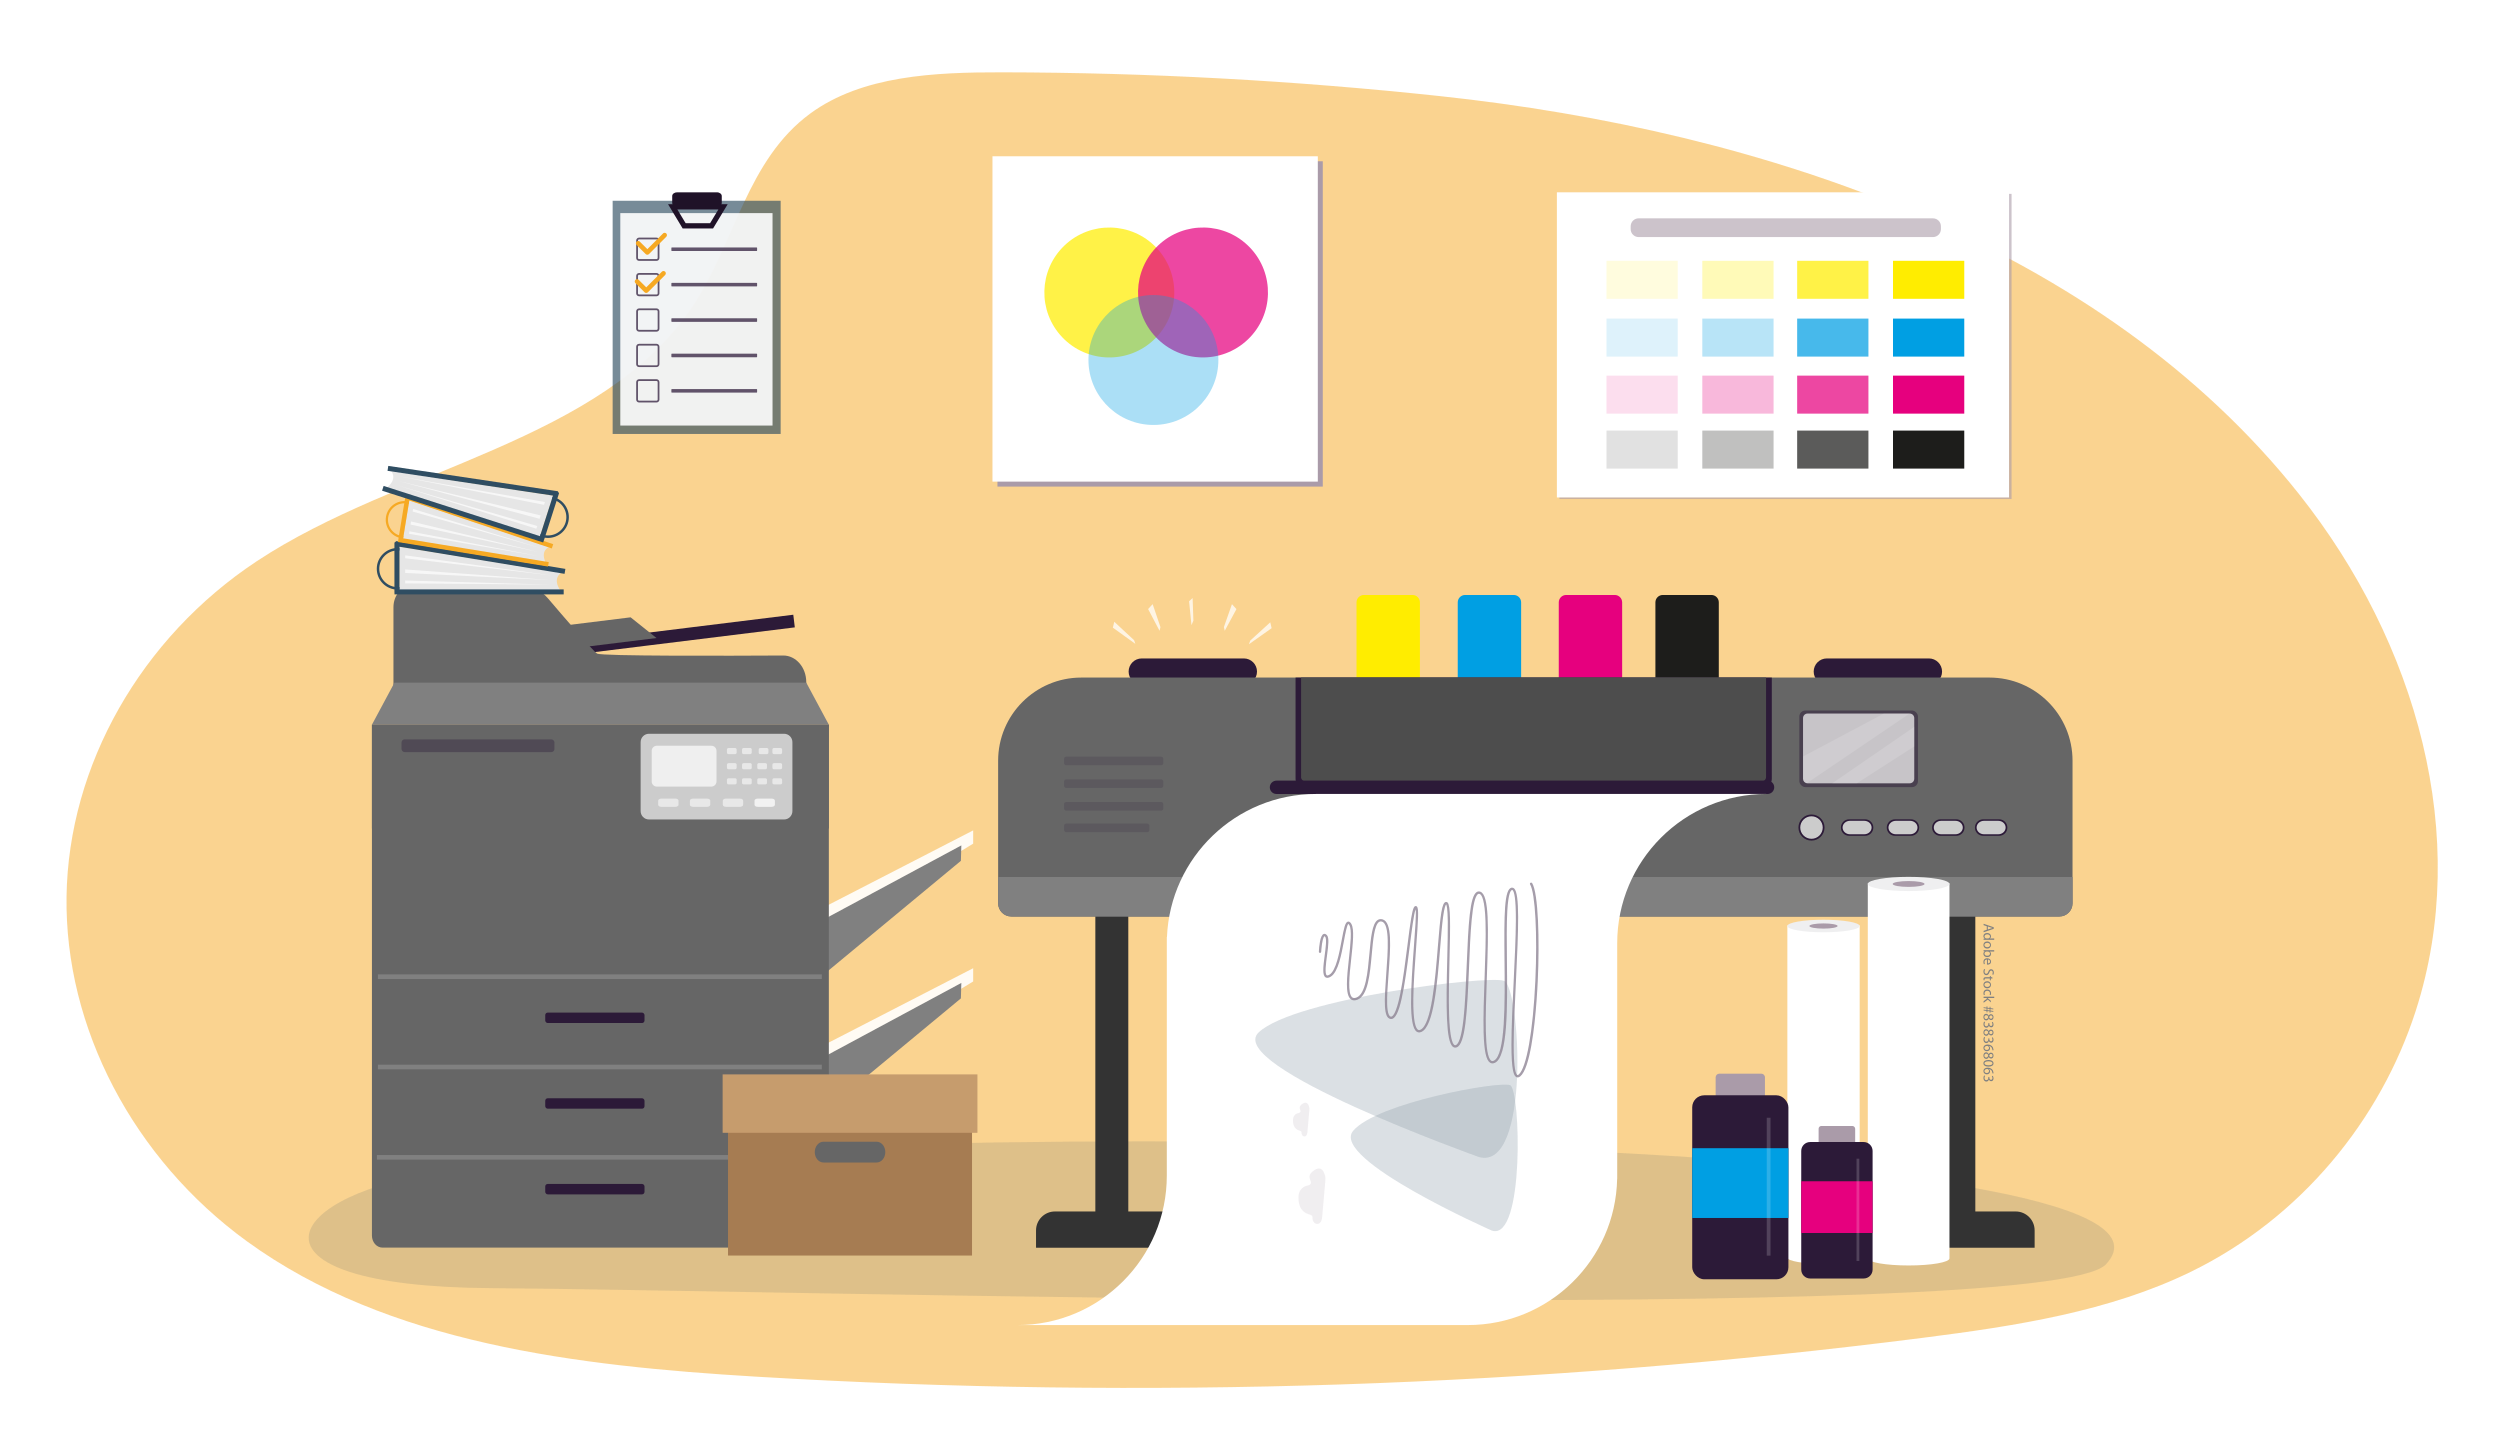 <svg xmlns="http://www.w3.org/2000/svg" id="_&#x143;&#xEB;&#xEE;&#xE9;_1" data-name="&#x143;&#xEB;&#xEE;&#xE9;_1" viewBox="0 0 999.8 578.29"><defs><style>      .st0, .st1, .st2 {        fill: #aa9ba9;      }      .st3 {        fill: #fefefe;        opacity: .18;      }      .st4, .st5, .st6, .st7, .st8 {        fill: #009fe3;      }      .st4, .st9, .st10, .st11 {        opacity: .72;      }      .st12 {        opacity: .54;      }      .st13, .st14 {        fill: #f6a923;      }      .st13, .st15 {        opacity: .5;      }      .st16, .st17 {        opacity: .74;      }      .st1, .st18 {        opacity: .32;      }      .st6, .st19, .st20, .st21 {        opacity: .13;      }      .st19, .st9, .st22, .st23 {        fill: #1d1d1b;      }      .st24, .st25, .st18, .st26 {        fill: #2f4d62;      }      .st24, .st27 {        opacity: .14;      }      .st28 {        fill: #4d4d4d;      }      .st25 {        opacity: .65;      }      .st29, .st30, .st27, .st31, .st32 {        fill: #fff;      }      .st33 {        opacity: .79;      }      .st34 {        opacity: .46;      }      .st35 {        opacity: .73;      }      .st36 {        fill: #c69c6d;      }      .st30 {        opacity: .9;      }      .st7, .st37, .st38, .st23 {        opacity: .28;      }      .st39 {        opacity: .93;      }      .st39, .st40, .st17 {        fill: #f2f2f2;      }      .st8 {        opacity: .33;      }      .st10, .st37, .st41, .st20 {        fill: #e6007e;      }      .st42 {        fill: #666;      }      .st2 {        opacity: .6;      }      .st43 {        fill: #2c1938;      }      .st31 {        opacity: .69;      }      .st32 {        opacity: .75;      }      .st44 {        fill: #333;      }      .st45 {        fill: #1f1228;      }      .st46 {        fill: #efeff0;      }      .st47 {        fill: #a67c52;      }      .st11, .st38, .st21, .st48 {        fill: #ffed00;      }      .st49 {        fill: #ccc;      }      .st50 {        opacity: .36;      }      .st50, .st51, .st15 {        fill: #2c1a38;      }      .st52 {        fill: gray;      }      .st53 {        fill: #e6e6e6;      }    </style></defs><path class="st13" d="M919.49,197.67c-79.42-100.01-213.79-145.33-343.75-159.25-58.1-6.22-116.55-9.4-174.95-9.5-26.92-.04-55.98,1.24-76.75,16.48-25.27,18.55-30.12,51.42-46.8,76.74-35.98,54.63-117.85,64.8-174.52,102.28-46.37,30.66-75.35,81.73-76.11,134.12-.76,52.38,26.73,104.9,72.18,137.91,56.28,40.88,132.03,49.81,203.54,54.1,155.94,9.36,312.7,4.13,466.98-15.57,36.83-4.7,74.29-10.46,106.89-26.38,44.01-21.49,75.83-60.72,89.89-104.31,22.38-69.39.5-147.28-46.62-206.63Z"></path><g><rect class="st2" x="623.64" y="77.53" width="180.83" height="122.04"></rect><rect class="st29" x="622.63" y="76.91" width="180.83" height="122.04"></rect><path class="st2" d="M655.32,87.32h117.71c1.76,0,3.18,1.43,3.18,3.18v1.13c0,1.76-1.43,3.18-3.18,3.18h-117.71c-1.76,0-3.18-1.43-3.18-3.18v-1.13c0-1.76,1.43-3.18,3.18-3.18Z"></path><g><rect class="st21" x="642.46" y="104.3" width="28.5" height="15.2"></rect><rect class="st38" x="680.79" y="104.3" width="28.5" height="15.2"></rect><rect class="st11" x="718.72" y="104.3" width="28.5" height="15.2"></rect><rect class="st48" x="757.05" y="104.3" width="28.5" height="15.2"></rect></g><g><rect class="st6" x="642.46" y="127.41" width="28.5" height="15.2"></rect><rect class="st7" x="680.79" y="127.41" width="28.5" height="15.2"></rect><rect class="st4" x="718.72" y="127.41" width="28.5" height="15.2"></rect><rect class="st5" x="757.05" y="127.41" width="28.5" height="15.2"></rect></g><g><rect class="st20" x="642.46" y="150.22" width="28.5" height="15.2"></rect><rect class="st37" x="680.79" y="150.22" width="28.5" height="15.2"></rect><rect class="st10" x="718.72" y="150.22" width="28.5" height="15.2"></rect><rect class="st41" x="757.05" y="150.22" width="28.5" height="15.2"></rect></g><g><rect class="st19" x="642.46" y="172.2" width="28.5" height="15.2"></rect><rect class="st23" x="680.79" y="172.2" width="28.5" height="15.2"></rect><rect class="st9" x="718.72" y="172.2" width="28.5" height="15.2"></rect><rect class="st22" x="757.05" y="172.2" width="28.5" height="15.2"></rect></g></g><path class="st24" d="M180.46,468.32c-68.02,8.02-89.47,46.31,16.5,46.84,99.9.5,621.85,15.27,645.23-9.51,49.68-52.65-473.87-59.47-661.73-37.32Z"></path><g><rect class="st0" x="398.9" y="64.49" width="130.11" height="130.11"></rect><rect class="st29" x="396.91" y="62.5" width="130.11" height="130.11"></rect><circle class="st11" cx="443.65" cy="116.98" r="25.98" transform="translate(41.73 338.28) rotate(-43.61)"></circle><circle class="st10" cx="481.11" cy="116.98" r="25.98" transform="translate(52.07 364.11) rotate(-43.61)"></circle><circle class="st8" cx="461.29" cy="143.98" r="25.98" transform="translate(295.25 597.79) rotate(-87.24)"></circle></g><g><g><g><path class="st51" d="M771.41,263.32h-40.82c-2.91,0-5.26,2.36-5.26,5.26s2.36,5.26,5.26,5.26h40.82c2.91,0,5.26-2.36,5.26-5.26s-2.36-5.26-5.26-5.26Z"></path><path class="st51" d="M497.44,263.32h-40.82c-2.91,0-5.26,2.36-5.26,5.26s2.36,5.26,5.26,5.26h40.82c2.91,0,5.26-2.36,5.26-5.26s-2.36-5.26-5.26-5.26Z"></path></g><g><g><path class="st48" d="M545.46,237.94h19.43c1.63,0,2.96,1.32,2.96,2.96v43.93c0,1.63-1.32,2.96-2.96,2.96h-19.43c-1.63,0-2.96-1.32-2.96-2.96v-43.93c0-1.63,1.32-2.96,2.96-2.96Z"></path><path class="st5" d="M585.94,237.94h19.43c1.63,0,2.96,1.32,2.96,2.96v43.93c0,1.63-1.32,2.96-2.96,2.96h-19.43c-1.63,0-2.96-1.32-2.96-2.96v-43.93c0-1.63,1.32-2.96,2.96-2.96Z"></path><path class="st41" d="M626.34,237.94h19.43c1.63,0,2.96,1.32,2.96,2.96v43.93c0,1.63-1.32,2.96-2.96,2.96h-19.43c-1.63,0-2.96-1.32-2.96-2.96v-43.93c0-1.63,1.32-2.96,2.96-2.96Z"></path><path class="st22" d="M664.99,237.94h19.43c1.63,0,2.96,1.32,2.96,2.96v43.93c0,1.63-1.32,2.96-2.96,2.96h-19.43c-1.63,0-2.96-1.32-2.96-2.96v-43.93c0-1.63,1.32-2.96,2.96-2.96Z"></path></g><g><g><rect class="st44" x="438.05" y="354.01" width="13.18" height="133.12"></rect><path class="st44" d="M467.38,484.49h-45.47c-4.19,0-7.58,3.39-7.58,7.58v6.92h60.63v-6.92c0-4.19-3.39-7.58-7.58-7.58Z"></path></g><g><rect class="st44" x="776.79" y="354.01" width="13.18" height="133.12"></rect><path class="st44" d="M806.11,484.49h-45.47c-4.19,0-7.58,3.39-7.58,7.58v6.92h60.63v-6.92c0-4.19-3.39-7.58-7.58-7.58Z"></path></g></g><path class="st42" d="M795.57,270.97h-363.12c-18.38,0-33.28,14.9-33.28,33.28v57.01c0,2.91,2.37,5.27,5.27,5.27h419.14c2.91,0,5.27-2.36,5.27-5.27v-57.01c0-18.38-14.9-33.28-33.28-33.28Z"></path><path class="st51" d="M518.12,311.51c0,1.76,1.35,3.18,3.02,3.18h184.42c1.67,0,3.02-1.42,3.02-3.18v-40.53h-190.46v40.53Z"></path><path class="st28" d="M520.32,310.73c0,.97.79,1.76,1.76,1.76h182.44c.97,0,1.76-.79,1.76-1.76v-39.76h-185.95v39.76Z"></path><path class="st52" d="M399.17,361.26c0,2.91,2.37,5.27,5.27,5.27h419.14c2.91,0,5.27-2.36,5.27-5.27v-10.54h-429.68v10.54Z"></path><g><g><rect class="st15" x="719.59" y="284.15" width="47.45" height="30.64" rx="2.42" ry="2.42"></rect><path class="st31" d="M763.75,285.36h-40.86c-1,0-1.82.81-1.82,1.81v24.27c0,.9.65,1.65,1.5,1.79.1.02.21.03.31.03h40.86c1,0,1.81-.82,1.81-1.82v-24.27c0-1-.81-1.81-1.81-1.81Z"></path></g><path class="st27" d="M721.07,302.53v8.91c0,.9.65,1.65,1.5,1.79l41.12-27.87h-10.3l-32.32,17.17Z"></path><polygon class="st27" points="742.57 313.26 765.55 298.51 765.55 290.68 732.72 313.26 742.57 313.26"></polygon></g><g class="st34"><path class="st50" d="M426.4,302.6h37.96c.48,0,.87.39.87.87v1.71c0,.48-.39.87-.87.87h-37.96c-.48,0-.87-.39-.87-.87v-1.72c0-.48.39-.87.87-.87Z"></path><rect class="st50" x="425.53" y="311.67" width="39.7" height="3.45" rx=".87" ry=".87"></rect><path class="st50" d="M426.4,320.73h37.96c.48,0,.87.39.87.87v1.72c0,.48-.39.87-.87.87h-37.96c-.48,0-.87-.39-.87-.87v-1.72c0-.48.39-.87.87-.87Z"></path><rect class="st50" x="425.53" y="329.36" width="34.14" height="3.45" rx=".87" ry=".87"></rect></g><g><circle class="st51" cx="724.45" cy="330.95" r="5.22"></circle><circle class="st49" cx="724.45" cy="330.95" r="4.5"></circle></g><g><path class="st51" d="M745.88,327.66h-6.37c-1.82,0-3.3,1.48-3.3,3.3s1.48,3.3,3.3,3.3h6.37c1.82,0,3.3-1.48,3.3-3.3s-1.48-3.3-3.3-3.3Z"></path><path class="st49" d="M745.54,328.26h-5.7c-1.63,0-2.95,1.2-2.95,2.69s1.32,2.69,2.95,2.69h5.7c1.63,0,2.95-1.2,2.95-2.69s-1.32-2.69-2.95-2.69Z"></path></g><g><path class="st51" d="M764.22,327.66h-6.37c-1.82,0-3.3,1.48-3.3,3.3s1.48,3.3,3.3,3.3h6.37c1.82,0,3.3-1.48,3.3-3.3s-1.48-3.3-3.3-3.3Z"></path><path class="st49" d="M763.89,328.26h-5.7c-1.63,0-2.95,1.2-2.95,2.69s1.32,2.69,2.95,2.69h5.7c1.63,0,2.95-1.2,2.95-2.69s-1.32-2.69-2.95-2.69Z"></path></g><g><path class="st51" d="M782.35,327.66h-6.37c-1.82,0-3.3,1.48-3.3,3.3s1.48,3.3,3.3,3.3h6.37c1.82,0,3.3-1.48,3.3-3.3s-1.48-3.3-3.3-3.3Z"></path><path class="st49" d="M782.01,328.26h-5.7c-1.63,0-2.95,1.2-2.95,2.69s1.32,2.69,2.95,2.69h5.7c1.63,0,2.95-1.2,2.95-2.69s-1.32-2.69-2.95-2.69Z"></path></g><g><path class="st51" d="M799.48,327.66h-6.37c-1.82,0-3.3,1.48-3.3,3.3s1.48,3.3,3.3,3.3h6.37c1.82,0,3.3-1.48,3.3-3.3s-1.48-3.3-3.3-3.3Z"></path><path class="st49" d="M799.14,328.26h-5.7c-1.63,0-2.95,1.2-2.95,2.69s1.32,2.69,2.95,2.69h5.7c1.63,0,2.95-1.2,2.95-2.69s-1.32-2.69-2.95-2.69Z"></path></g></g></g><path class="st51" d="M706.88,312.19h-196.39c-1.47,0-2.67,1.19-2.67,2.67s1.19,2.67,2.67,2.67h196.39c1.47,0,2.67-1.19,2.67-2.67s-1.19-2.67-2.67-2.67Z"></path><path class="st29" d="M526.39,317.52c-32.16,0-58.38,25.4-59.7,57.24h-.06v95.4c0,33-26.75,59.76-59.76,59.76h179.28c.28,0,.56,0,.84,0,32.57,0,59.05-26.05,59.74-58.45h.02v-94.19c0-33,26.75-59.76,59.76-59.76h-180.04s-.05,0-.08,0Z"></path><g class="st12"><path class="st18" d="M601.46,392.24c-6.59-2.29-83.53,7.14-98.03,20.56-14.5,13.42,88.02,49.92,88.02,49.92,20.81,5.75,16.59-68.19,10.01-70.48Z"></path><path class="st18" d="M603.95,433.99c-4.17-1.8-53.38,7.02-62.81,18.26-9.43,11.24,55.46,39.88,55.46,39.88,13.2,4.45,11.52-56.34,7.35-58.14Z"></path><g class="st33"><path class="st43" d="M612.07,353.03c-.22.13-.29.42-.16.65,2.06,3.41,2.96,20,2.1,38.6-.93,20.18-3.54,34.88-6.65,37.44-.23.19-.41.26-.54.2-.55-.28-1.47-2.22-1.46-12.14,0-7,.46-16.25.89-25.19,1.06-21.79,1.54-35.17-.71-37.27-.28-.26-.6-.37-.95-.33-3.05.36-3.09,10.7-2.91,28.94.17,16.96.39,38.07-4.28,40.27-.53.25-.84.12-1.02,0-2.87-1.9-2.28-18.51-1.76-33.17.73-20.48.93-33.01-2.55-34.4-.53-.21-1.05-.17-1.52.13-2.71,1.75-3.32,12.37-4.01,29.65-.3,7.48-.61,15.22-1.26,21.14-.88,7.98-2.16,10.06-3.07,10.41-.23.09-.41.07-.59-.06-.8-.57-1.81-3.15-2.1-12.23-.21-6.58,0-14.98.18-22.39.33-13.54.46-21.26-.81-22.38-.18-.16-.41-.23-.64-.2-1.64.24-2.18,5.1-3.22,17.87-1.07,13.19-2.53,31.25-6.98,33.25-.53.24-.82.1-1-.03-.88-.62-1.92-3.25-1.83-12.28.06-6.46.65-14.26,1.16-21.14.81-10.79,1.05-14.94.32-15.78-.16-.18-.33-.23-.45-.24-.7-.05-1.19.68-1.89,4.85-.47,2.79-.97,6.69-1.49,10.83-.82,6.46-1.74,13.78-2.89,19.43-1.7,8.4-3.16,9.17-3.71,9.11-.63-.07-1.4-1-1.52-5.08-.09-3.21.22-7.45.56-11.94.79-10.7,1.55-20.8-2.42-21.89-.74-.2-1.4-.1-1.98.3-2.17,1.5-2.67,7.05-3.26,13.48-.69,7.54-1.46,16.09-5.18,17.49-.72.27-1.27.25-1.68-.06-1.94-1.5-1.12-8.94-.4-15.51.66-6.04,1.29-11.74.04-13.87-.15-.26-.62-1.06-1.34-.93-1.13.2-1.61,2.55-2.52,7.43-.95,5.11-2.25,12.12-4.83,13.76-.3.19-.84.48-1.12.31-.9-.58-.34-4.81.08-7.9.59-4.38.88-7.12-.02-8.15-.53-.61-1.01-.61-1.31-.5-1.46.51-1.84,5.13-1.93,7.09-.01.26.19.48.45.49.26.01.47-.18.49-.43,0,0,0,0,0-.01,0-.02.08-1.61.32-3.21.44-2.87.98-3.04.98-3.04,0,0,.1,0,.29.23.68.78.19,4.46-.2,7.41-.66,4.93-.96,7.98.35,8.82.54.35,1.26.24,2.13-.31,2.93-1.86,4.21-8.8,5.25-14.38.52-2.82,1.17-6.31,1.75-6.67.05.03.18.13.38.48,1.09,1.85.45,7.67-.16,13.29-.82,7.47-1.6,14.53.76,16.35.68.53,1.55.59,2.59.2,4.27-1.61,5.04-10.09,5.79-18.29.52-5.67,1.05-11.54,2.85-12.79.35-.24.73-.3,1.2-.17,3.22.88,2.39,11.99,1.73,20.92-.81,10.96-1.17,17.71,1.8,18.03,3.59.39,5.43-11.92,7.63-29.36.76-6.01,1.61-12.75,2.32-14.51.29,1.85-.2,8.35-.67,14.66-1.31,17.42-2.13,32.02,1.07,34.26.39.27,1.04.51,1.92.11,4.95-2.23,6.32-19.12,7.53-34.03.37-4.53.71-8.81,1.13-11.93.53-4.01,1.04-4.86,1.23-5.04.21.31.58,1.6.65,6.76.05,3.97-.08,9.24-.21,14.83-.48,19.43-.59,33.34,2.32,35.41.44.31.95.37,1.47.17,3.45-1.31,4.19-13.67,4.94-32.4.51-12.79,1.09-27.28,3.58-28.9.21-.13.41-.15.66-.05.91.37,2.05,2.56,2.33,10.97.21,6.27-.09,14.53-.37,22.53-.28,7.76-.56,15.79-.39,21.97.21,7.27,1,10.98,2.57,12.01.4.26,1.05.49,1.94.07,5.22-2.46,5.02-22.12,4.82-41.13-.08-7.43-.15-14.45.15-19.65.4-7.11,1.38-8.28,1.93-8.35.03,0,.1-.01.2.08.62.58,1.34,3.19,1.29,12.35-.04,6.77-.47,15.62-.88,24.19-.44,8.96-.89,18.22-.89,25.24-.01,10.56.99,12.48,1.98,12.98.33.17.88.25,1.56-.31,3.89-3.22,5.72-19.49,6.52-30.37.24-3.21.38-5.95.47-7.75.76-16.35.23-35.04-2.23-39.13-.13-.22-.42-.29-.65-.16Z"></path></g><path class="st1" d="M524.96,468.47c-2.93,2.36.4,4.12-1.11,5.29-.23.18-.52.29-.81.34-.94.16-4.03,1.01-3.74,5.39,0,0,0,1.32.49,2.77.58,1.74,2.09,2.96,3.87,3.43.67.18,1.23.48,1.21,1-.06,1.25.43,2.48,1.6,2.74,1.17.27,2.1-.71,2.28-2.62l1.3-14.8c.04-.5.02-1-.08-1.49-.33-1.69-1.44-4.93-5-2.06Z"></path><path class="st1" d="M520.54,441.67c-1.79,1.44.25,2.51-.68,3.23-.14.11-.32.18-.49.21-.58.1-2.46.61-2.28,3.29,0,0,0,.8.3,1.69.36,1.06,1.28,1.81,2.36,2.1.41.11.75.29.74.61-.03.77.26,1.51.97,1.67s1.28-.43,1.39-1.6l.79-9.03c.03-.3.01-.61-.05-.91-.2-1.03-.88-3.01-3.05-1.26Z"></path></g></g><g><polygon class="st32" points="475.54 240.45 476.49 250.02 477.26 248.22 476.95 239.17 475.54 240.45"></polygon><polygon class="st32" points="459.15 243.57 463.73 252.27 464.09 250.79 460.97 241.61 459.15 243.57"></polygon><polygon class="st32" points="445.62 248.66 445.05 251.01 454.04 257.49 453.55 256.03 445.62 248.66"></polygon><polygon class="st32" points="489.46 250.78 489.8 252.26 494.48 243.59 492.68 241.62 489.46 250.78"></polygon><polygon class="st32" points="499.99 256.18 499.48 257.64 508.55 251.22 508.01 248.87 499.99 256.18"></polygon></g><g><g><rect class="st25" x="245.01" y="80.29" width="67.19" height="93.26"></rect><rect class="st30" x="248.07" y="85.23" width="60.88" height="84.96"></rect><g><path class="st45" d="M273,91.37h12.17l5.85-9.71h-23.86l5.85,9.71ZM283.98,89.26h-9.78l-3.31-5.49h16.4l-3.31,5.49Z"></path><path class="st45" d="M286.69,76.91h-15.9c-1.08,0-1.96.66-1.96,1.48v2.79c0,.82.88,1.48,1.96,1.48h15.9c1.08,0,1.96-.66,1.96-1.48v-2.79c0-.82-.88-1.48-1.96-1.48Z"></path></g></g><g class="st35"><g><path class="st43" d="M262.57,95.03h-6.99c-.64,0-1.16.52-1.16,1.16v6.99c0,.64.52,1.15,1.16,1.15h6.99c.64,0,1.15-.52,1.15-1.15v-6.99c0-.64-.52-1.16-1.15-1.16ZM263.01,103.17c0,.24-.2.44-.44.44h-6.99c-.24,0-.44-.2-.44-.44v-6.99c0-.24.2-.44.44-.44h6.99c.24,0,.44.2.44.44v6.99Z"></path><path class="st43" d="M268.7,98.96h33.88c.11,0,.2.09.2.2v1.03c0,.11-.09.2-.2.2h-33.88c-.11,0-.2-.09-.2-.2v-1.03c0-.11.09-.2.2-.2Z"></path></g><g><path class="st43" d="M262.57,109.18h-6.99c-.64,0-1.16.52-1.16,1.16v6.99c0,.64.52,1.15,1.16,1.15h6.99c.64,0,1.15-.52,1.15-1.15v-6.99c0-.64-.52-1.16-1.15-1.16ZM263.01,117.33c0,.24-.2.44-.44.44h-6.99c-.24,0-.44-.2-.44-.44v-6.99c0-.24.2-.44.44-.44h6.99c.24,0,.44.2.44.44v6.99Z"></path><path class="st43" d="M268.7,113.12h33.88c.11,0,.2.09.2.2v1.03c0,.11-.09.2-.2.2h-33.88c-.11,0-.2-.09-.2-.2v-1.03c0-.11.09-.2.2-.2Z"></path></g><g><path class="st43" d="M262.57,123.34h-6.99c-.64,0-1.16.52-1.16,1.16v6.99c0,.64.52,1.15,1.16,1.15h6.99c.64,0,1.15-.52,1.15-1.15v-6.99c0-.64-.52-1.16-1.15-1.16ZM263.01,131.49c0,.24-.2.44-.44.44h-6.99c-.24,0-.44-.2-.44-.44v-6.99c0-.24.2-.44.44-.44h6.99c.24,0,.44.2.44.44v6.99Z"></path><path class="st43" d="M268.7,127.28h33.88c.11,0,.2.09.2.2v1.03c0,.11-.09.2-.2.2h-33.88c-.11,0-.2-.09-.2-.2v-1.03c0-.11.09-.2.2-.2Z"></path></g><g><path class="st43" d="M262.57,137.5h-6.99c-.64,0-1.16.52-1.16,1.16v6.99c0,.64.52,1.15,1.16,1.15h6.99c.64,0,1.15-.52,1.15-1.15v-6.99c0-.64-.52-1.16-1.15-1.16ZM263.01,145.65c0,.24-.2.44-.44.44h-6.99c-.24,0-.44-.2-.44-.44v-6.99c0-.24.2-.44.44-.44h6.99c.24,0,.44.2.44.44v6.99Z"></path><path class="st43" d="M268.7,141.44h33.88c.11,0,.2.09.2.2v1.03c0,.11-.09.2-.2.2h-33.88c-.11,0-.2-.09-.2-.2v-1.03c0-.11.09-.2.2-.2Z"></path></g><g><path class="st43" d="M262.57,151.66h-6.99c-.64,0-1.16.52-1.16,1.16v6.99c0,.64.52,1.15,1.16,1.15h6.99c.64,0,1.15-.52,1.15-1.15v-6.99c0-.64-.52-1.16-1.15-1.16ZM263.01,159.8c0,.24-.2.44-.44.44h-6.99c-.24,0-.44-.2-.44-.44v-6.99c0-.24.2-.44.44-.44h6.99c.24,0,.44.2.44.44v6.99Z"></path><path class="st43" d="M268.7,155.59h33.88c.11,0,.2.09.2.2v1.03c0,.11-.09.2-.2.2h-33.88c-.11,0-.2-.09-.2-.2v-1.03c0-.11.09-.2.2-.2Z"></path></g></g><path class="st14" d="M264.7,108.65l-6.26,6.27-3.01-3.01c-.36-.36-.96-.36-1.32,0-.36.36-.36.96,0,1.32l3.66,3.66s0,0,0,0c.18.18.42.27.66.27s.48-.09.66-.27c0,0,0,0,0,0l6.92-6.92c.36-.36.36-.96,0-1.32-.36-.36-.96-.36-1.32,0Z"></path><path class="st14" d="M265.16,93.37l-6.27,6.27-3.01-3.01c-.36-.36-.96-.36-1.32,0-.36.36-.36.96,0,1.32l3.66,3.66s0,0,0,0c.18.18.42.27.66.27s.48-.09.66-.27c0,0,0,0,0,0l6.92-6.92c.36-.36.36-.96,0-1.32s-.96-.36-1.32,0Z"></path></g><polygon class="st30" points="329.16 362.99 389.19 332.09 389.19 337.4 325.58 375.92 329.16 362.99"></polygon><polygon class="st30" points="329.16 418.11 389.19 387.21 389.19 392.51 325.58 431.04 329.16 418.11"></polygon><g><polygon class="st51" points="317.86 250.9 217.73 263.26 217.12 258.21 317.25 245.84 317.86 250.9"></polygon><polygon class="st42" points="215.37 260.99 262.56 255.16 252.19 246.88 214.24 251.57 215.37 260.99"></polygon><path class="st42" d="M313.2,262.15c-21.42.12-72.77.3-74.4-.77-1.22-.56-13.04-14.31-19.65-22.07-2.84-3.33-6.71-5.2-10.76-5.2h-43.48c-4.18,0-7.56,3.91-7.56,8.74v31.2h165.09v-1.27c0-5.89-4.15-10.66-9.25-10.63Z"></path><polygon class="st52" points="330.25 367.26 384.46 338.09 384.28 344.26 324.32 393.93 330.25 367.26"></polygon><polygon class="st52" points="330.25 422.27 384.46 393.09 384.28 399.27 324.32 448.93 330.25 422.27"></polygon><path class="st42" d="M148.74,289.82v204.27c0,2.68,1.88,4.85,4.21,4.85h174.31c2.33,0,4.21-2.18,4.21-4.85v-204.27h-182.73Z"></path><rect class="st52" x="150.74" y="461.91" width="177.52" height="1.85"></rect><rect class="st52" x="151.14" y="425.79" width="177.52" height="1.85"></rect><rect class="st52" x="151.14" y="389.68" width="177.52" height="1.85"></rect><rect class="st51" x="218.05" y="404.96" width="39.7" height="4.17" rx=".99" ry=".99"></rect><rect class="st51" x="218.05" y="439.22" width="39.7" height="4.17" rx=".99" ry=".99"></rect><rect class="st51" x="218.05" y="473.48" width="39.7" height="4.17" rx=".99" ry=".99"></rect><polygon class="st52" points="331.47 289.82 148.74 289.82 157.76 273 322.44 273 331.47 289.82"></polygon><rect class="st42" x="148.74" y="289.82" width="182.73" height="41.53"></rect><g><path class="st49" d="M313.59,293.45h-54.08c-1.83,0-3.31,1.5-3.31,3.36v27.55c0,1.85,1.48,3.36,3.31,3.36h54.08c1.83,0,3.31-1.5,3.31-3.36v-27.55c0-1.85-1.48-3.36-3.31-3.36Z"></path><path class="st39" d="M284.5,298.23h-21.83c-1.13,0-2.05.93-2.05,2.08v12.19c0,1.15.92,2.08,2.05,2.08h21.83c1.13,0,2.05-.93,2.05-2.08v-12.19c0-1.15-.92-2.08-2.05-2.08Z"></path><g class="st16"><path class="st40" d="M300.04,299.15h-2.68c-.33,0-.6.27-.6.61v1.22c0,.34.27.61.6.61h2.68c.33,0,.6-.27.6-.61v-1.22c0-.34-.27-.61-.6-.61Z"></path><path class="st40" d="M306.7,299.15h-2.68c-.33,0-.6.27-.6.61v1.22c0,.34.27.61.6.61h2.68c.33,0,.6-.27.6-.61v-1.22c0-.34-.27-.61-.6-.61Z"></path><path class="st40" d="M312.18,299.15h-2.68c-.33,0-.6.27-.6.61v1.22c0,.34.27.61.6.61h2.68c.33,0,.6-.27.6-.61v-1.22c0-.34-.27-.61-.6-.61Z"></path><path class="st40" d="M294,299.15h-2.68c-.33,0-.6.27-.6.61v1.22c0,.34.27.61.6.61h2.68c.33,0,.6-.27.6-.61v-1.22c0-.34-.27-.61-.6-.61Z"></path><path class="st40" d="M300.04,305.2h-2.68c-.33,0-.6.27-.6.61v1.22c0,.34.27.61.6.61h2.68c.33,0,.6-.27.6-.61v-1.22c0-.34-.27-.61-.6-.61Z"></path><path class="st40" d="M306.13,305.2h-2.68c-.33,0-.6.27-.6.61v1.22c0,.34.27.61.6.61h2.68c.33,0,.6-.27.6-.61v-1.22c0-.34-.27-.61-.6-.61Z"></path><path class="st40" d="M312.18,305.2h-2.68c-.33,0-.6.27-.6.61v1.22c0,.34.27.61.6.61h2.68c.33,0,.6-.27.6-.61v-1.22c0-.34-.27-.61-.6-.61Z"></path><path class="st40" d="M294,305.2h-2.68c-.33,0-.6.27-.6.61v1.22c0,.34.27.61.6.61h2.68c.33,0,.6-.27.6-.61v-1.22c0-.34-.27-.61-.6-.61Z"></path><path class="st40" d="M300.04,311.25h-2.68c-.33,0-.6.27-.6.61v1.22c0,.34.27.61.6.61h2.68c.33,0,.6-.27.6-.61v-1.22c0-.34-.27-.61-.6-.61Z"></path><path class="st40" d="M306.13,311.25h-2.68c-.33,0-.6.27-.6.61v1.22c0,.34.27.61.6.61h2.68c.33,0,.6-.27.6-.61v-1.22c0-.34-.27-.61-.6-.61Z"></path><path class="st40" d="M312.18,311.25h-2.68c-.33,0-.6.27-.6.61v1.22c0,.34.27.61.6.61h2.68c.33,0,.6-.27.6-.61v-1.22c0-.34-.27-.61-.6-.61Z"></path><path class="st40" d="M294,311.25h-2.68c-.33,0-.6.27-.6.61v1.22c0,.34.27.61.6.61h2.68c.33,0,.6-.27.6-.61v-1.22c0-.34-.27-.61-.6-.61Z"></path></g><path class="st17" d="M282.78,319.38h-5.62c-.69,0-1.26.37-1.26.82v1.65c0,.46.56.82,1.26.82h5.62c.69,0,1.26-.37,1.26-.82v-1.65c0-.46-.56-.82-1.26-.82Z"></path><path class="st17" d="M295.94,319.38h-5.62c-.69,0-1.26.37-1.26.82v1.65c0,.46.56.82,1.26.82h5.62c.69,0,1.26-.37,1.26-.82v-1.65c0-.46-.56-.82-1.26-.82Z"></path><path class="st40" d="M308.63,319.38h-5.62c-.69,0-1.26.37-1.26.82v1.65c0,.46.56.82,1.26.82h5.62c.69,0,1.26-.37,1.26-.82v-1.65c0-.46-.56-.82-1.26-.82Z"></path><path class="st17" d="M270.1,319.38h-5.62c-.69,0-1.26.37-1.26.82v1.65c0,.46.56.82,1.26.82h5.62c.69,0,1.26-.37,1.26-.82v-1.65c0-.46-.56-.82-1.26-.82Z"></path></g><rect class="st50" x="160.58" y="295.69" width="61.15" height="5.09" rx="1.21" ry="1.21"></rect></g><g><path class="st26" d="M159,219.15c-4.59,0-8.32,3.73-8.32,8.32s3.73,8.33,8.32,8.33,8.32-3.73,8.32-8.33-3.73-8.32-8.32-8.32ZM159,234.79c-4.04,0-7.32-3.28-7.32-7.32s3.28-7.32,7.32-7.32,7.32,3.28,7.32,7.32-3.28,7.32-7.32,7.32Z"></path><path class="st53" d="M224.49,229.03l-64.74-10.38v17.97s63.96-.83,64.48-.29c-3.64-5.14.26-7.3.26-7.3Z"></path><polygon class="st26" points="158.5 216.4 157.74 217.02 157.74 236.67 157.77 237.71 225.43 237.71 225.43 235.7 159.75 235.7 159.75 218.65 225.78 229.49 226.11 227.51 158.99 216.49 158.5 216.4"></polygon><polygon class="st31" points="162.04 223.26 220.82 230.16 162.04 222.1 162.04 223.26"></polygon><polygon class="st31" points="162.04 233.3 220.38 233.8 162.04 232.17 162.04 233.3"></polygon><polygon class="st31" points="162.04 229.14 220.12 232 162.04 227.73 162.04 229.14"></polygon></g><g><path class="st14" d="M162.95,200.49c-4.07-.67-7.92,2.1-8.59,6.18-.67,4.07,2.11,7.92,6.18,8.59,4.07.66,7.92-2.11,8.59-6.18.67-4.07-2.11-7.92-6.18-8.59ZM168.23,208.93c-.59,3.58-3.97,6.02-7.55,5.43-3.58-.59-6.02-3.97-5.43-7.55.58-3.58,3.97-6.02,7.55-5.43,3.58.59,6.02,3.97,5.43,7.55Z"></path><path class="st53" d="M161.08,216.09s56.85,8.53,57.23,9.09c-2.48-5.08,1.29-6.43,1.29-6.43l-55.91-18.59-2.6,15.93Z"></path><polygon class="st14" points="162.9 197.98 162.14 198.42 159.29 215.85 159.17 216.77 219.17 226.58 219.46 224.8 161.21 215.28 163.68 200.16 220.67 219.34 221.25 217.63 163.32 198.13 162.9 197.98"></polygon><polygon class="st31" points="165.04 204.58 216.17 219.22 165.21 203.55 165.04 204.58"></polygon><polygon class="st31" points="163.59 213.48 215.25 222.38 163.75 212.48 163.59 213.48"></polygon><polygon class="st31" points="164.19 209.79 215.28 220.75 164.39 208.54 164.19 209.79"></polygon></g><g><path class="st26" d="M221.72,198.89c-4.37-1.4-9.07,1.01-10.47,5.38-1.41,4.37,1.01,9.07,5.38,10.47,4.37,1.4,9.07-1.01,10.47-5.38,1.41-4.37-1.01-9.07-5.38-10.47ZM226.15,209.06c-1.24,3.84-5.37,5.96-9.21,4.73-3.84-1.24-5.96-5.37-4.73-9.21,1.23-3.84,5.37-5.96,9.21-4.73,3.84,1.23,5.96,5.37,4.73,9.21Z"></path><path class="st53" d="M154.37,195.29c.66-.36,61.3,20.01,61.3,20.01l5.5-17.1-64.81-9.93s3.05,3.25-1.99,7.03Z"></path><polygon class="st26" points="222.55 196.37 155.28 186.32 154.98 188.3 221.16 198.2 215.95 214.43 153.42 194.33 152.8 196.24 217.21 216.94 217.56 215.97 223.57 197.26 223.05 196.44 222.55 196.37"></polygon><polygon class="st31" points="217.57 201.89 217.93 200.78 159.51 190.47 217.57 201.89"></polygon><polygon class="st31" points="214.5 211.44 214.85 210.37 158.81 194.06 214.5 211.44"></polygon><polygon class="st31" points="215.78 207.48 216.21 206.14 159.61 192.43 215.78 207.48"></polygon></g><g><rect class="st47" x="291.15" y="435.61" width="97.58" height="66.51"></rect><rect class="st36" x="289" y="429.67" width="101.9" height="23.36"></rect><path class="st42" d="M350.57,456.59h-21.24c-1.93,0-3.49,1.86-3.49,4.16s1.56,4.16,3.49,4.16h21.24c1.92,0,3.48-1.86,3.48-4.16s-1.56-4.16-3.48-4.16Z"></path></g><g><g><path class="st29" d="M779.63,353.27v149.98c0,1.57-7.31,2.84-16.33,2.84s-16.33-1.27-16.33-2.84v-149.98h32.66Z"></path><path class="st46" d="M746.96,353.51c0,1.57,7.31,2.84,16.33,2.84s16.33-1.27,16.33-2.84-7.31-2.84-16.33-2.84-16.33,1.27-16.33,2.84Z"></path></g><path class="st0" d="M756.91,353.52c0,.65,2.86,1.17,6.38,1.17s6.38-.52,6.38-1.17-2.86-1.17-6.38-1.17-6.38.52-6.38,1.17Z"></path></g><g><g><path class="st29" d="M743.72,370.11v132.82c0,1.39-6.48,2.51-14.46,2.51s-14.46-1.12-14.46-2.51v-132.82h28.93Z"></path><ellipse class="st46" cx="729.25" cy="370.33" rx="14.46" ry="2.51"></ellipse></g><ellipse class="st0" cx="729.25" cy="370.33" rx="5.65" ry="1.04"></ellipse></g><g><path class="st0" d="M687.59,429.38h16.78c.81,0,1.47.66,1.47,1.47v8.12c0,.81-.66,1.47-1.47,1.47h-16.78c-.81,0-1.47-.66-1.47-1.47v-8.12c0-.81.66-1.47,1.47-1.47Z"></path><rect class="st51" x="676.75" y="438.03" width="38.47" height="73.58" rx="4.81" ry="4.81"></rect><rect class="st5" x="676.75" y="459.19" width="38.47" height="27.9"></rect><rect class="st3" x="706.56" y="447.01" width="1.5" height="55.15" transform="translate(1414.62 949.17) rotate(180)"></rect></g><g><rect class="st0" x="727.3" y="450.3" width="14.62" height="8.2" rx="1.09" ry="1.09"></rect><path class="st51" d="M723.92,456.72h21.4c1.97,0,3.57,1.6,3.57,3.57v47.44c0,1.97-1.6,3.57-3.57,3.57h-21.4c-1.97,0-3.57-1.6-3.57-3.57v-47.44c0-1.97,1.6-3.57,3.57-3.57Z"></path><rect class="st41" x="720.35" y="472.41" width="28.53" height="20.69"></rect><rect class="st3" x="742.46" y="463.38" width="1.11" height="40.9" transform="translate(1486.04 967.66) rotate(180)"></rect></g><g><path class="st52" d="M794.55,370.41l-1.27-.42v-.54l4.04,1.37v.63l-4.04,1.38v-.56l1.27-.43v-1.43ZM794.96,371.73l1.16-.4c.26-.08.5-.14.74-.2v-.02c-.23-.05-.49-.12-.73-.2l-1.17-.4v1.22Z"></path><path class="st52" d="M797.53,375.84h-3.51c-.26,0-.55,0-.75.02v-.47l.5-.02h0c-.32-.17-.57-.52-.57-1,0-.7.59-1.25,1.48-1.25.97,0,1.56.6,1.56,1.3,0,.45-.21.75-.44.88h0s1.73.01,1.73.01v.53ZM795,375.31c.07,0,.16,0,.23-.02.33-.08.61-.37.61-.76,0-.55-.48-.87-1.12-.87-.59,0-1.08.29-1.08.86,0,.35.24.68.64.77.07.02.14.02.22.02h.5Z"></path><path class="st52" d="M793.21,377.9c0-.78.58-1.39,1.49-1.39.97,0,1.54.64,1.54,1.44s-.61,1.4-1.49,1.4c-1.08,0-1.55-.75-1.55-1.44h0ZM793.61,377.93c0,.5.47.88,1.13.88.49,0,1.11-.25,1.11-.87s-.58-.89-1.13-.89c-.64,0-1.12.36-1.12.87h0Z"></path><path class="st52" d="M797.53,380.01v.53h-1.82c.32.2.53.53.53,1,0,.72-.6,1.22-1.48,1.22-1.04,0-1.56-.66-1.56-1.31,0-.42.16-.75.55-.97h0s-.48-.04-.48-.04v-.46c.2.02.49.02.75.02h3.51ZM794.44,380.54c-.07,0-.13,0-.19.02-.37.1-.62.41-.62.79,0,.56.45.88,1.12.88.59,0,1.09-.3,1.09-.86,0-.36-.25-.7-.65-.8-.07-.02-.14-.03-.22-.03h-.52Z"></path><path class="st52" d="M794.63,383.73c-.71.01-1,.46-1,.99,0,.38.07.61.15.8l-.38.1c-.08-.19-.19-.51-.19-.97,0-.89.59-1.43,1.46-1.43s1.57.52,1.57,1.37c0,.95-.83,1.19-1.37,1.19-.11,0-.19,0-.25-.02v-2.03ZM795.01,385.27c.34,0,.86-.14.86-.73,0-.54-.49-.77-.86-.81v1.54Z"></path><path class="st52" d="M793.91,387.66c-.14.23-.26.57-.26.93,0,.53.28.85.68.85.38,0,.6-.22.8-.76.23-.66.58-1.07,1.14-1.07.63,0,1.1.52,1.1,1.31,0,.41-.1.71-.19.89l-.43-.14c.08-.13.19-.4.19-.76,0-.55-.33-.76-.61-.76-.37,0-.56.25-.77.8-.27.68-.59,1.03-1.19,1.03s-1.16-.46-1.16-1.41c0-.39.12-.82.26-1.03l.43.14Z"></path><path class="st52" d="M796.87,391.3h-.7v.76h-.4v-.76h-1.56c-.36,0-.56.1-.56.4,0,.14.01.23.04.31l-.4.02c-.04-.1-.07-.26-.07-.47,0-.25.08-.44.22-.57.16-.14.42-.2.76-.2h1.58v-.45h.4v.45h.53l.16.52Z"></path><path class="st52" d="M793.21,393.8c0-.78.58-1.39,1.49-1.39.97,0,1.54.64,1.54,1.44s-.61,1.4-1.49,1.4c-1.08,0-1.55-.75-1.55-1.44h0ZM793.61,393.82c0,.5.47.88,1.13.88.49,0,1.11-.25,1.11-.87s-.58-.89-1.13-.89c-.64,0-1.12.36-1.12.87h0Z"></path><path class="st52" d="M793.39,397.98c-.07-.14-.17-.44-.17-.83,0-.88.59-1.45,1.48-1.45s1.55.61,1.55,1.56c0,.31-.08.59-.16.73l-.4-.12c.07-.13.14-.32.14-.61,0-.67-.5-1.03-1.1-1.03-.67,0-1.08.43-1.08,1.01,0,.3.07.5.14.65l-.4.09Z"></path><path class="st52" d="M794.85,399.12h0c.1.08.23.18.33.26l1,.86v.63l-1.19-1.12-1.71,1.28v-.64l1.39-1-.3-.27h-1.09v-.53h4.26v.53h-2.69Z"></path><path class="st52" d="M793.28,402.81l1.18.16v-.5h.35v.55l.87.11v-.52h.35v.57l1.14.16v.35l-1.14-.16v.63l1.14.15v.35l-1.14-.15v.49h-.35v-.55l-.87-.11v.52h-.35v-.57l-1.18-.16v-.36l1.18.16v-.62l-1.18-.15v-.36ZM794.81,403.99l.87.11v-.62l-.87-.11v.62Z"></path><path class="st52" d="M797.24,406.8c0,.76-.47,1.14-.96,1.14-.33,0-.69-.17-.91-.65h-.02c-.19.49-.54.79-1.01.79-.68,0-1.13-.58-1.13-1.33,0-.82.48-1.31,1.05-1.31.49,0,.85.29,1.05.77h.02c.2-.44.54-.62.88-.62.62,0,1.04.52,1.04,1.21h0ZM793.59,406.77c0,.47.29.78.7.78.47,0,.7-.33.85-.86-.13-.46-.44-.7-.81-.7-.39-.02-.74.28-.74.77h0ZM796.86,406.77c0-.44-.29-.68-.62-.68-.39,0-.6.29-.72.74.11.34.35.59.71.59.31,0,.64-.19.64-.65h0Z"></path><path class="st52" d="M793.88,408.7c-.09.15-.24.49-.24.86,0,.67.43.89.76.88.55,0,.78-.5.78-1.01v-.29h.4v.29c0,.38.2.87.66.87.31,0,.59-.2.59-.68,0-.31-.14-.61-.26-.78l.38-.14c.15.21.3.61.3,1.03,0,.77-.46,1.12-.93,1.12-.41,0-.75-.25-.92-.72h-.01c-.09.48-.45.87-1,.87-.62,0-1.17-.49-1.17-1.42,0-.44.14-.82.26-1.01l.4.14Z"></path><path class="st52" d="M797.24,412.96c0,.76-.47,1.14-.96,1.14-.33,0-.69-.17-.91-.65h-.02c-.19.49-.54.79-1.01.79-.68,0-1.13-.58-1.13-1.33,0-.82.48-1.31,1.05-1.31.49,0,.85.29,1.05.77h.02c.2-.44.54-.62.88-.62.62,0,1.04.52,1.04,1.21h0ZM793.59,412.92c0,.47.29.78.7.78.47,0,.7-.33.85-.86-.13-.46-.44-.7-.81-.7-.39-.02-.74.28-.74.77h0ZM796.86,412.93c0-.44-.29-.68-.62-.68-.39,0-.6.29-.72.74.11.34.35.59.71.59.31,0,.64-.19.64-.65h0Z"></path><path class="st52" d="M793.88,414.85c-.09.15-.24.49-.24.86,0,.67.43.89.76.88.55,0,.78-.5.78-1.01v-.29h.4v.29c0,.38.2.87.66.87.31,0,.59-.2.59-.68,0-.31-.14-.61-.26-.78l.38-.14c.15.21.3.61.3,1.03,0,.77-.46,1.12-.93,1.12-.41,0-.75-.25-.92-.72h-.01c-.09.48-.45.87-1,.87-.62,0-1.17-.49-1.17-1.42,0-.44.14-.82.26-1.01l.4.14Z"></path><path class="st52" d="M796.8,420.03c0-.11,0-.25-.03-.4-.13-.83-.73-1.26-1.38-1.36h0c.25.2.46.53.46.96,0,.69-.5,1.17-1.26,1.17s-1.38-.49-1.38-1.3.65-1.37,1.66-1.37c.77,0,1.37.27,1.76.66.32.32.52.76.58,1.25.02.16.03.29.03.38h-.43ZM793.62,419.13c0,.45.38.76.94.76s.89-.32.89-.8c0-.32-.19-.62-.48-.76-.06-.03-.13-.05-.23-.05-.64,0-1.12.31-1.12.86h0Z"></path><path class="st52" d="M797.24,422.19c0,.76-.47,1.14-.96,1.14-.33,0-.69-.17-.91-.65h-.02c-.19.49-.54.79-1.01.79-.68,0-1.13-.58-1.13-1.33,0-.82.48-1.31,1.05-1.31.49,0,.85.29,1.05.77h.02c.2-.44.54-.62.88-.62.62,0,1.04.52,1.04,1.21h0ZM793.59,422.16c0,.47.29.78.7.78.47,0,.7-.33.85-.86-.13-.46-.44-.7-.81-.7-.39-.02-.74.28-.74.77h0ZM796.86,422.16c0-.44-.29-.68-.62-.68-.39,0-.6.29-.72.74.11.34.35.59.71.59.31,0,.64-.19.64-.65h0Z"></path><path class="st52" d="M793.21,425.2c0-.76.71-1.28,2-1.29,1.31,0,2.03.57,2.03,1.36s-.73,1.29-1.97,1.29c-1.33,0-2.06-.5-2.06-1.35h0ZM793.62,425.23c0,.53.63.79,1.62.79s1.59-.24,1.59-.79c0-.48-.61-.79-1.59-.79-1.01-.01-1.62.3-1.62.79h0Z"></path><path class="st52" d="M796.8,429.27c0-.11,0-.25-.03-.4-.13-.83-.73-1.26-1.38-1.36h0c.25.2.46.53.46.96,0,.69-.5,1.18-1.26,1.18s-1.38-.49-1.38-1.3.65-1.37,1.66-1.37c.77,0,1.37.27,1.76.66.32.32.52.76.58,1.25.02.16.03.29.03.38h-.43ZM793.62,428.36c0,.45.38.76.94.76s.89-.32.89-.8c0-.32-.19-.62-.48-.76-.06-.03-.13-.05-.23-.05-.64,0-1.12.31-1.12.86h0Z"></path><path class="st52" d="M793.88,430.24c-.09.15-.24.49-.24.86,0,.67.43.89.76.88.55,0,.78-.5.78-1.01v-.29h.4v.29c0,.38.2.87.66.87.31,0,.59-.2.59-.68,0-.31-.14-.61-.26-.78l.38-.14c.15.21.3.61.3,1.03,0,.77-.46,1.12-.93,1.12-.41,0-.75-.25-.92-.72h-.01c-.09.48-.45.87-1,.87-.62,0-1.17-.49-1.17-1.42,0-.44.14-.82.26-1.01l.4.14Z"></path></g></svg>